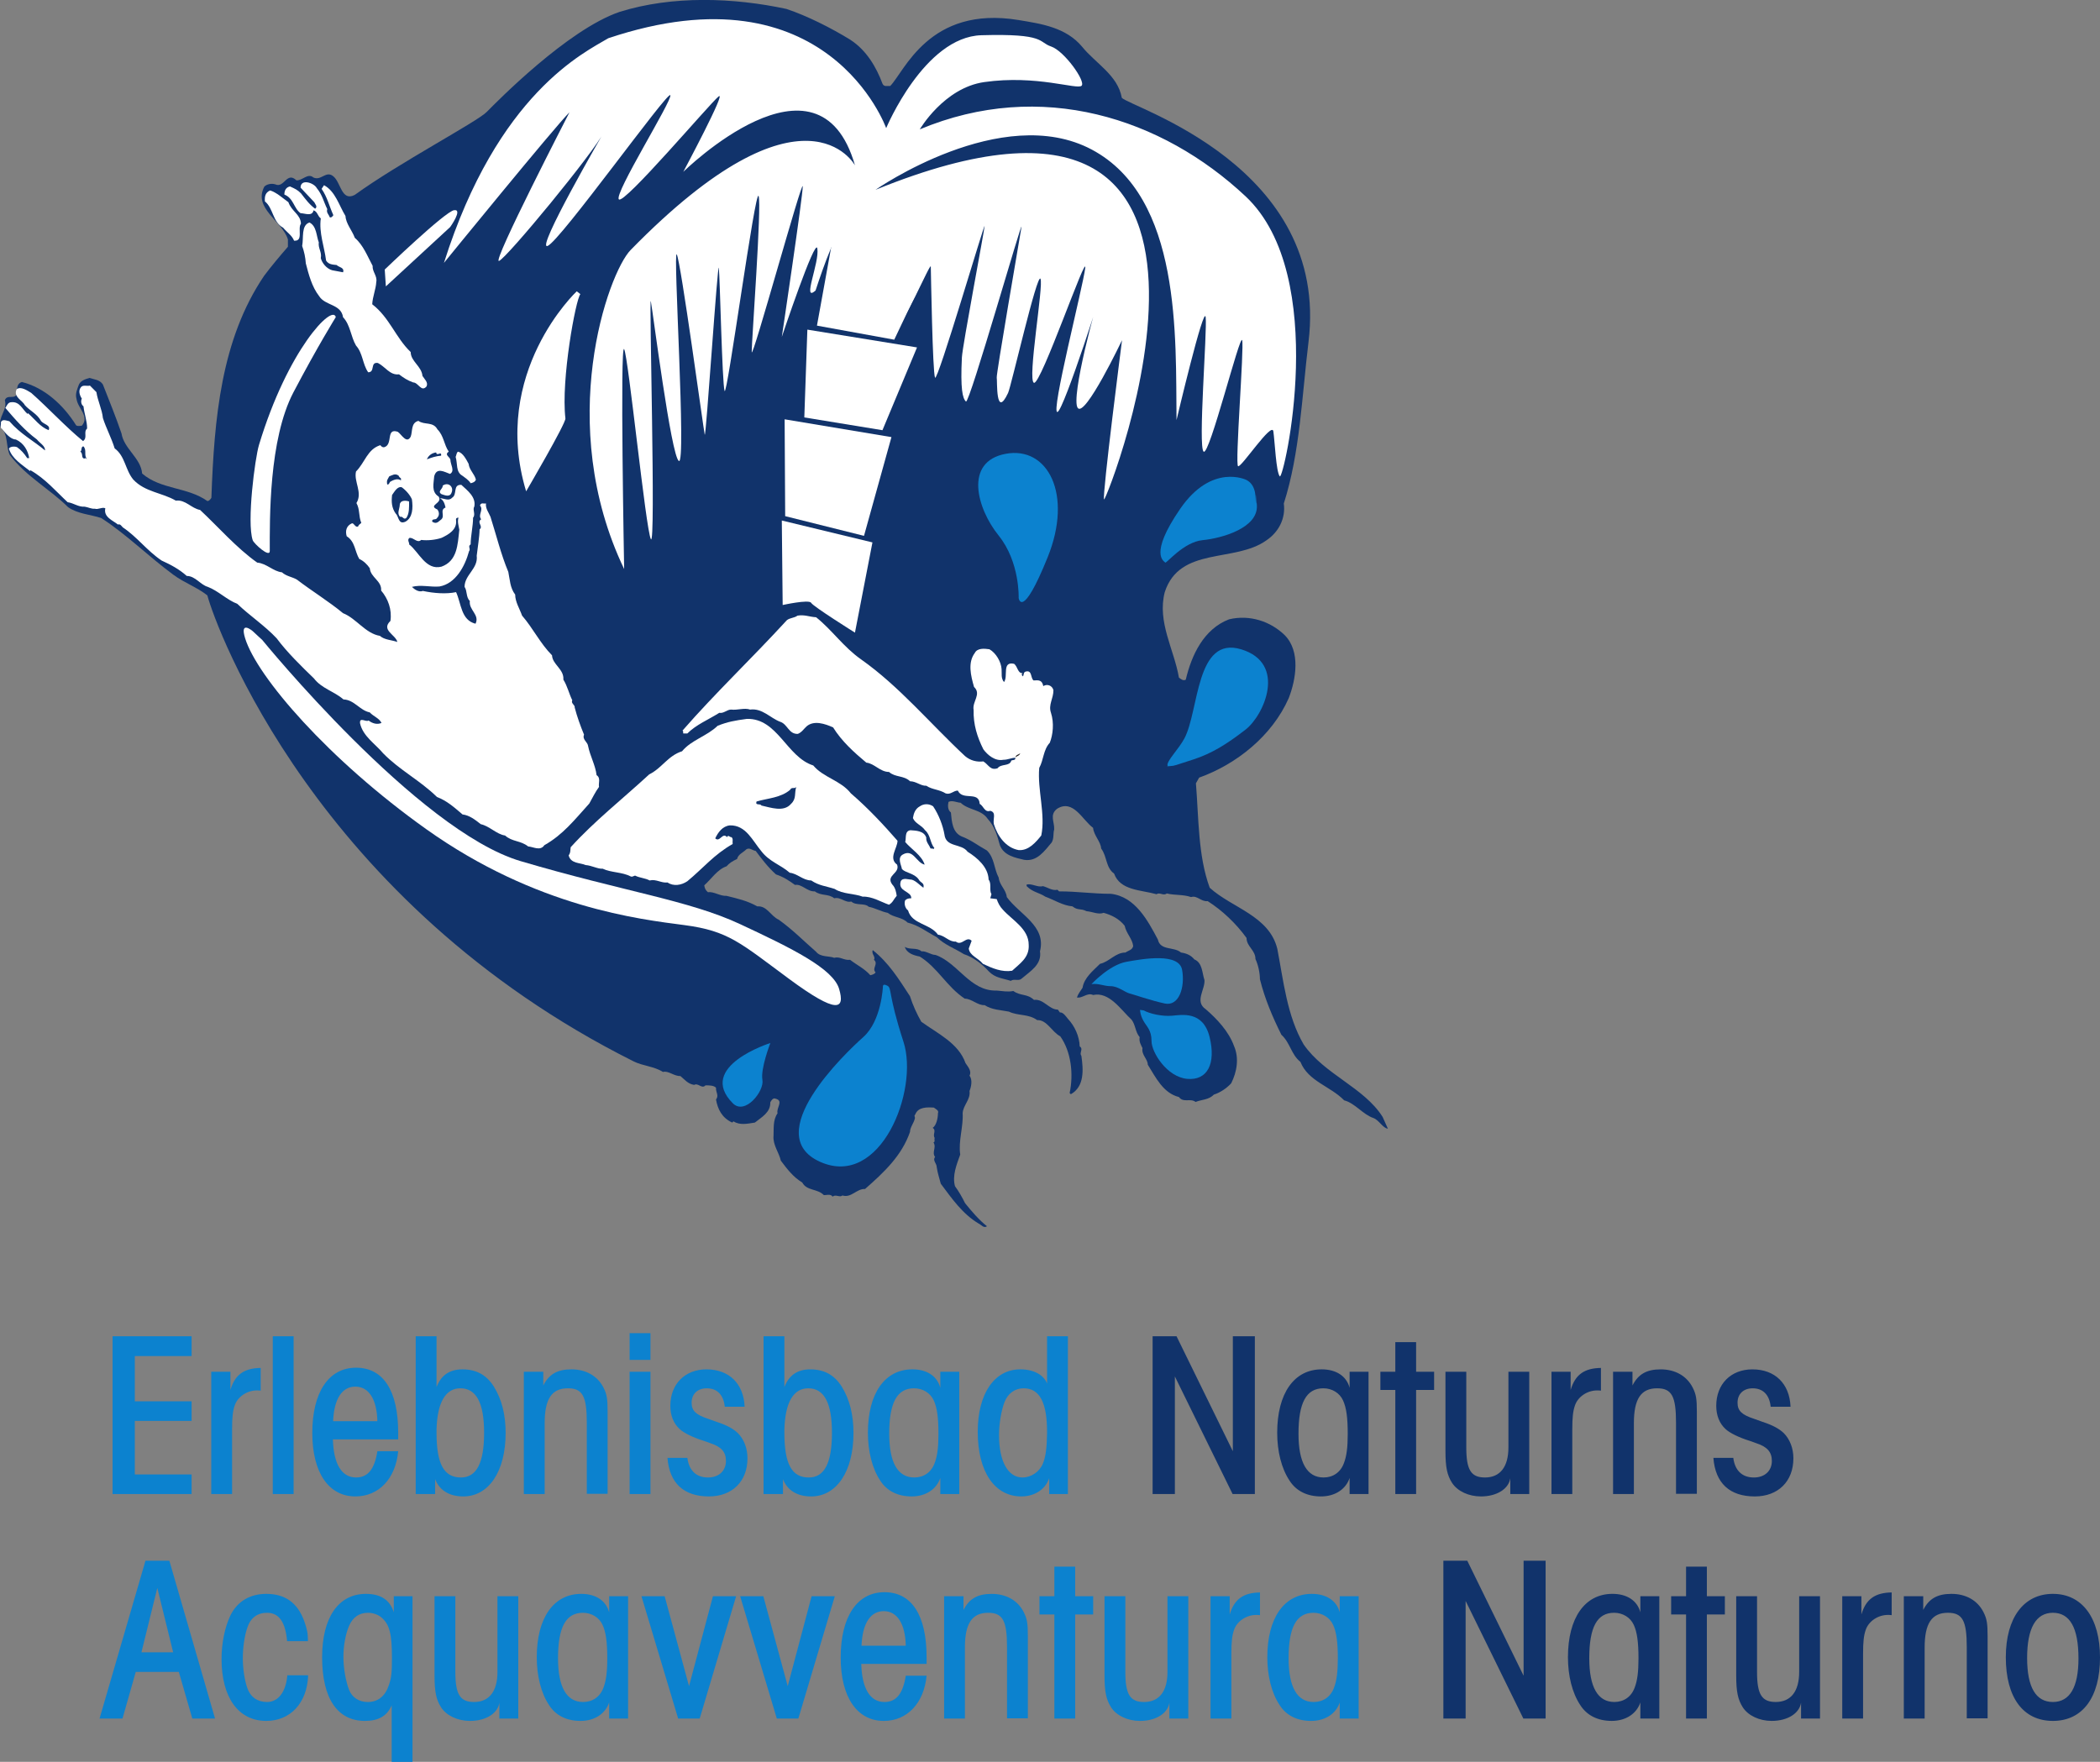 <?xml version="1.0" encoding="UTF-8" standalone="no"?>
<!-- Created with Inkscape (http://www.inkscape.org/) -->

<svg
   xmlns:dc="http://purl.org/dc/elements/1.1/"
   xmlns:cc="http://creativecommons.org/ns#"
   xmlns:rdf="http://www.w3.org/1999/02/22-rdf-syntax-ns#"
   xmlns:svg="http://www.w3.org/2000/svg"
   xmlns="http://www.w3.org/2000/svg"
   xmlns:sodipodi="http://sodipodi.sourceforge.net/DTD/sodipodi-0.dtd"
   xmlns:inkscape="http://www.inkscape.org/namespaces/inkscape"
   width="110.728mm"
   height="92.915mm"
   viewBox="0 0 392.344 329.228"
   id="svg2"
   version="1.1"
   inkscape:version="0.91 r13725"
   sodipodi:docname="Logo.svg">
  <rect x="0" y="0" width="392.344" height="329.228" fill="#808080" stroke="none"/>
  <defs
     id="defs4" />
  <sodipodi:namedview
     id="base"
     pagecolor="#ffffff"
     bordercolor="#666666"
     borderopacity="1.0"
     inkscape:pageopacity="0.0"
     inkscape:pageshadow="2"
     inkscape:zoom="1.6577519"
     inkscape:cx="154.04088"
     inkscape:cy="90.594873"
     inkscape:document-units="px"
     inkscape:current-layer="layer1"
     showgrid="false"
     fit-margin-top="0"
     fit-margin-left="0"
     fit-margin-right="0"
     fit-margin-bottom="0"
     inkscape:window-width="2560"
     inkscape:window-height="1377"
     inkscape:window-x="-8"
     inkscape:window-y="-8"
     inkscape:window-maximized="1" />
  <g
     inkscape:label="Ebene 1"
     inkscape:groupmode="layer"
     id="layer1"
     transform="translate(-89.154,-296.586)">
    <g
       id="surface1054"
       transform="matrix(1.25,0,0,1.25,-102.183,89.496)">
      <path
         id="path8071"
         d="m 372.129,422.582 0,-17.582 8.629,17.582 3.324,0 0,-23.594 -3.289,0 0,17.191 -8.418,-17.191 -3.574,0 0,23.594 z m 26.117,-18.289 0,2.406 c -0.457,-1.734 -1.98,-2.758 -4.172,-2.758 -4.141,0 -6.652,3.605 -6.652,9.477 0,2.762 0.637,5.344 1.84,7.148 0.992,1.555 2.617,2.367 4.707,2.367 2.086,0 3.711,-1.059 4.277,-2.758 l 0,2.406 2.832,0 0,-18.289 z m -0.848,13.652 c -0.496,1.383 -1.625,2.16 -3.043,2.16 -2.477,0 -3.746,-2.23 -3.746,-6.543 0,-4.637 1.164,-6.793 3.711,-6.793 1.309,0 2.441,0.707 2.938,1.805 0.492,1.059 0.707,2.547 0.707,5.023 0,2.051 -0.176,3.324 -0.566,4.348 m 10.785,4.637 0,-15.562 2.691,0 0,-2.727 -2.691,0 0,-4.422 -3.109,0 0,4.422 -2.23,0 0,2.727 2.23,0 0,15.562 z m 13.797,-18.289 0,11.32 c 0,2.898 -1.238,4.492 -3.504,4.492 -2.086,0 -2.793,-1.133 -2.793,-4.492 l 0,-11.32 -3.113,0 0,11.852 c 0,2.438 0.25,3.605 0.992,4.773 0.812,1.238 2.477,2.016 4.312,2.016 2.336,0 4.141,-1.098 4.387,-2.723 l 0,2.371 2.832,0 0,-18.289 z m 9.551,18.289 0,-9.691 c 0,-1.77 0.105,-2.727 0.387,-3.539 0.426,-1.309 1.84,-2.262 3.324,-2.262 0.18,0 0.285,0 0.566,0.035 l 0,-3.395 c -2.512,0.035 -3.855,1.023 -4.527,3.289 l 0,-2.727 -2.863,0 0,18.289 z m 9.203,0 0,-10.613 c 0,-3.605 1.062,-5.199 3.465,-5.199 2.195,0 2.832,1.168 2.832,5.164 l 0,10.613 3.113,0 0,-12.273 c 0,-1.91 -0.109,-2.582 -0.602,-3.574 -0.887,-1.77 -2.617,-2.758 -4.812,-2.758 -2.121,0 -3.359,0.742 -4.207,2.402 l 0,-2.051 -2.902,0 0,18.289 z m 19.172,-18.641 c -4.387,0 -7.039,3.605 -7.039,9.477 0,6.016 2.582,9.516 7.039,9.516 4.422,0 7.039,-3.5 7.039,-9.48 0,-5.906 -2.656,-9.512 -7.039,-9.512 m 0,16.164 c -2.547,0 -3.855,-2.195 -3.855,-6.578 0,-4.457 1.309,-6.758 3.855,-6.758 2.547,0 3.82,2.266 3.82,6.828 0,4.312 -1.309,6.508 -3.82,6.508"
         style="fill:#11336b;fill-opacity:1;fill-rule:nonzero;stroke:none"
         inkscape:connector-curvature="0" />
      <path
         id="path8073"
         d="m 174.812,398.988 -6.863,23.594 3.43,0 1.98,-6.969 6.438,0 2.016,6.969 3.398,0 -6.828,-23.594 z m -0.602,13.688 2.371,-9.621 2.367,9.621 z m 24.316,-4.703 c -0.992,-2.688 -2.832,-4.031 -5.66,-4.031 -2.441,0 -4.316,1.133 -5.34,3.184 -0.852,1.77 -1.344,4.172 -1.344,6.543 0,5.766 2.508,9.266 6.684,9.266 3.609,0 6.117,-2.688 6.262,-6.824 l -3.113,0 c -0.211,2.473 -1.344,3.996 -3.043,3.996 -1.414,0 -2.477,-0.742 -2.938,-2.086 -0.422,-1.203 -0.672,-2.938 -0.672,-4.457 0,-1.594 0.25,-3.363 0.672,-4.562 0.461,-1.453 1.488,-2.23 2.938,-2.23 1.805,0 2.758,1.379 3.008,4.246 l 3.113,0 c 0,-1.238 -0.109,-1.734 -0.566,-3.043 m 13.402,-3.68 0,2.406 c -0.566,-1.84 -1.945,-2.758 -4.172,-2.758 -4.105,0 -6.543,3.535 -6.543,9.477 0,6.121 2.262,9.516 6.402,9.516 2.016,0 3.324,-0.742 3.996,-2.336 l 0,8.457 3.113,0 0,-24.762 z m -0.742,13.301 c -0.531,1.625 -1.625,2.512 -3.148,2.512 -1.309,0 -2.332,-0.672 -2.793,-1.805 -0.496,-1.309 -0.848,-3.219 -0.848,-4.953 0,-1.66 0.316,-3.395 0.848,-4.633 0.566,-1.273 1.484,-1.945 2.828,-1.945 0.742,0 1.559,0.281 2.055,0.742 1.164,1.027 1.52,2.406 1.52,5.98 0,2.227 -0.07,2.969 -0.461,4.102 m 16.234,-13.301 0,11.32 c 0,2.898 -1.238,4.492 -3.5,4.492 -2.086,0 -2.793,-1.133 -2.793,-4.492 l 0,-11.32 -3.113,0 0,11.852 c 0,2.438 0.246,3.605 0.988,4.773 0.816,1.238 2.477,2.016 4.316,2.016 2.336,0 4.141,-1.098 4.387,-2.723 l 0,2.371 2.828,0 0,-18.289 z m 16.695,0 0,2.406 c -0.461,-1.734 -1.98,-2.758 -4.172,-2.758 -4.141,0 -6.648,3.605 -6.648,9.477 0,2.762 0.633,5.344 1.836,7.148 0.992,1.555 2.617,2.367 4.707,2.367 2.086,0 3.711,-1.059 4.277,-2.758 l 0,2.406 2.832,0 0,-18.289 z m -0.848,13.656 c -0.496,1.379 -1.629,2.156 -3.043,2.156 -2.477,0 -3.75,-2.23 -3.75,-6.543 0,-4.637 1.168,-6.793 3.715,-6.793 1.309,0 2.441,0.707 2.938,1.805 0.496,1.062 0.707,2.547 0.707,5.023 0,2.051 -0.18,3.324 -0.566,4.352 m 14.379,4.633 5.445,-18.289 -3.465,0 -3.574,13.441 -3.645,-13.441 -3.465,0 5.484,18.289 z m 14.746,0 5.449,-18.289 -3.469,0 -3.57,13.441 -3.645,-13.441 -3.465,0 5.48,18.289 z m 19.168,-9.164 c 0,-6.293 -2.23,-9.727 -6.297,-9.727 -4.105,0 -6.543,3.68 -6.543,9.766 0,5.906 2.438,9.477 6.438,9.477 3.5,0 6.012,-2.652 6.402,-6.754 l -3.113,0 c -0.426,2.688 -1.418,3.926 -3.184,3.926 -2.16,0 -3.363,-2.016 -3.469,-5.695 l 9.766,0 z m -9.727,-1.73 c 0.141,-3.359 1.344,-5.164 3.324,-5.164 2.016,0 3.219,1.91 3.289,5.164 z m 15.453,10.895 0,-10.613 c 0,-3.605 1.062,-5.199 3.469,-5.199 2.191,0 2.828,1.168 2.828,5.164 l 0,10.613 3.113,0 0,-12.273 c 0,-1.91 -0.105,-2.582 -0.602,-3.574 -0.883,-1.77 -2.617,-2.758 -4.812,-2.758 -2.121,0 -3.359,0.742 -4.207,2.402 l 0,-2.051 -2.898,0 0,18.289 z m 16.484,0 0,-15.562 2.688,0 0,-2.727 -2.688,0 0,-4.422 -3.113,0 0,4.422 -2.227,0 0,2.727 2.227,0 0,15.562 z m 13.793,-18.289 0,11.32 c 0,2.898 -1.238,4.492 -3.5,4.492 -2.09,0 -2.797,-1.133 -2.797,-4.492 l 0,-11.32 -3.113,0 0,11.852 c 0,2.438 0.25,3.605 0.992,4.773 0.812,1.238 2.477,2.016 4.316,2.016 2.332,0 4.137,-1.098 4.387,-2.723 l 0,2.371 2.828,0 0,-18.289 z m 9.551,18.289 0,-9.691 c 0,-1.77 0.105,-2.727 0.391,-3.539 0.422,-1.309 1.836,-2.262 3.324,-2.262 0.176,0 0.281,0 0.562,0.035 l 0,-3.395 c -2.508,0.031 -3.852,1.023 -4.527,3.289 l 0,-2.727 -2.863,0 0,18.289 z m 16.195,-18.289 0,2.406 c -0.461,-1.734 -1.98,-2.758 -4.176,-2.758 -4.137,0 -6.648,3.605 -6.648,9.477 0,2.762 0.637,5.344 1.84,7.148 0.988,1.555 2.617,2.367 4.703,2.367 2.086,0 3.715,-1.059 4.281,-2.758 l 0,2.406 2.828,0 0,-18.289 z m -0.852,13.656 c -0.492,1.379 -1.625,2.156 -3.039,2.156 -2.477,0 -3.75,-2.23 -3.75,-6.543 0,-4.637 1.168,-6.793 3.715,-6.793 1.305,0 2.438,0.707 2.934,1.805 0.496,1.062 0.707,2.547 0.707,5.023 0,2.051 -0.176,3.324 -0.566,4.352"
         style="fill:#0c82cf;fill-opacity:1;fill-rule:nonzero;stroke:none"
         inkscape:connector-curvature="0" />
      <path
         id="path8075"
         d="m 328.672,389.02 0,-17.578 8.629,17.578 3.324,0 0,-23.59 -3.289,0 0,17.188 -8.418,-17.188 -3.574,0 0,23.59 z m 26.117,-18.285 0,2.406 c -0.457,-1.734 -1.98,-2.762 -4.172,-2.762 -4.141,0 -6.652,3.609 -6.652,9.48 0,2.758 0.637,5.34 1.84,7.145 0.992,1.555 2.617,2.371 4.707,2.371 2.086,0 3.711,-1.062 4.277,-2.758 l 0,2.402 2.828,0 0,-18.285 z m -0.848,13.652 c -0.496,1.379 -1.629,2.156 -3.043,2.156 -2.477,0 -3.75,-2.227 -3.75,-6.543 0,-4.633 1.168,-6.789 3.715,-6.789 1.309,0 2.441,0.707 2.938,1.801 0.492,1.062 0.707,2.547 0.707,5.023 0,2.051 -0.176,3.324 -0.566,4.352 m 10.785,4.633 0,-15.562 2.691,0 0,-2.723 -2.691,0 0,-4.422 -3.109,0 0,4.422 -2.23,0 0,2.723 2.23,0 0,15.562 z m 13.797,-18.285 0,11.316 c 0,2.902 -1.238,4.492 -3.504,4.492 -2.086,0 -2.793,-1.129 -2.793,-4.492 l 0,-11.316 -3.113,0 0,11.848 c 0,2.441 0.246,3.609 0.992,4.777 0.812,1.238 2.477,2.016 4.312,2.016 2.336,0 4.141,-1.098 4.387,-2.727 l 0,2.371 2.832,0 0,-18.285 z m 9.547,18.285 0,-9.691 c 0,-1.77 0.109,-2.723 0.391,-3.535 0.426,-1.309 1.84,-2.266 3.324,-2.266 0.18,0 0.285,0 0.566,0.035 l 0,-3.395 c -2.512,0.035 -3.855,1.023 -4.527,3.289 l 0,-2.723 -2.863,0 0,18.285 z m 9.207,0 0,-10.609 c 0,-3.609 1.062,-5.199 3.465,-5.199 2.195,0 2.832,1.168 2.832,5.164 l 0,10.609 3.113,0 0,-12.273 c 0,-1.91 -0.109,-2.582 -0.602,-3.57 -0.887,-1.77 -2.617,-2.762 -4.812,-2.762 -2.121,0 -3.359,0.746 -4.207,2.406 l 0,-2.051 -2.902,0 0,18.285 z m 17.719,-18.641 c -3.219,0 -5.41,2.195 -5.41,5.449 0,1.414 0.461,2.617 1.379,3.465 0.637,0.602 2.016,1.273 3.609,1.77 l 0.988,0.352 c 1.629,0.531 2.336,1.309 2.336,2.652 0,1.488 -1.062,2.477 -2.688,2.477 -1.734,0 -2.832,-1.023 -3.078,-2.934 l -2.973,0 c 0.285,3.785 2.441,5.766 6.191,5.766 3.5,0 5.766,-2.266 5.766,-5.695 0,-1.52 -0.531,-2.867 -1.449,-3.785 -0.676,-0.637 -1.629,-1.168 -3.148,-1.664 l -1.273,-0.457 c -1.84,-0.602 -2.477,-1.203 -2.477,-2.406 0,-1.309 0.883,-2.156 2.262,-2.156 1.559,0 2.512,0.988 2.691,2.758 l 2.969,0 c -0.141,-3.465 -2.332,-5.59 -5.695,-5.59"
         style="fill:#11336b;fill-opacity:1;fill-rule:nonzero;stroke:none"
         inkscape:connector-curvature="0" />
      <path
         id="path8077"
         d="m 169.895,365.43 0,23.59 11.812,0 0,-2.934 -8.488,0 0,-7.996 8.488,0 0,-2.934 -8.488,0 0,-6.758 8.488,0 0,-2.969 z m 17.863,23.59 0,-9.691 c 0,-1.77 0.105,-2.723 0.387,-3.535 0.426,-1.309 1.84,-2.266 3.324,-2.266 0.18,0 0.285,0 0.566,0.035 l 0,-3.395 c -2.508,0.035 -3.855,1.023 -4.527,3.289 l 0,-2.723 -2.863,0 0,18.285 z m 9.195,-23.59 -3.113,0 0,23.59 3.113,0 z m 15.633,14.43 c 0,-6.297 -2.227,-9.727 -6.297,-9.727 -4.102,0 -6.543,3.68 -6.543,9.762 0,5.906 2.441,9.48 6.438,9.48 3.504,0 6.016,-2.652 6.402,-6.758 l -3.113,0 c -0.422,2.688 -1.414,3.926 -3.184,3.926 -2.156,0 -3.359,-2.016 -3.465,-5.691 l 9.762,0 z m -9.727,-1.734 c 0.141,-3.359 1.344,-5.164 3.324,-5.164 2.016,0 3.219,1.91 3.289,5.164 z m 15.246,10.895 0,-2.227 c 0.637,1.66 2.121,2.582 4.207,2.582 3.82,0 6.332,-3.75 6.332,-9.48 0,-2.723 -0.566,-4.988 -1.734,-6.898 -1.094,-1.766 -2.617,-2.617 -4.738,-2.617 -1.91,0 -3.184,0.887 -3.855,2.652 l 0,-7.602 -3.113,0 0,23.59 z m 3.781,-15.809 c 2.371,0 3.539,2.191 3.539,6.648 0,4.527 -1.133,6.684 -3.465,6.684 -2.547,0 -3.645,-2.016 -3.645,-6.719 l 0,-0.426 c 0.105,-4.066 1.344,-6.188 3.57,-6.188 m 12.594,15.809 0,-10.609 c 0,-3.609 1.059,-5.199 3.465,-5.199 2.195,0 2.832,1.168 2.832,5.164 l 0,10.609 3.109,0 0,-12.273 c 0,-1.91 -0.105,-2.582 -0.598,-3.57 -0.887,-1.77 -2.621,-2.762 -4.812,-2.762 -2.121,0 -3.359,0.746 -4.207,2.406 l 0,-2.051 -2.902,0 0,18.285 z m 15.809,-18.285 -3.113,0 0,18.285 3.113,0 z m 0,-5.766 -3.113,0 0,3.996 3.113,0 z m 8.383,5.41 c -3.219,0 -5.41,2.195 -5.41,5.449 0,1.414 0.457,2.617 1.379,3.465 0.637,0.602 2.016,1.273 3.609,1.77 l 0.988,0.352 c 1.629,0.531 2.336,1.309 2.336,2.652 0,1.488 -1.062,2.477 -2.688,2.477 -1.734,0 -2.832,-1.023 -3.078,-2.934 l -2.973,0 c 0.285,3.785 2.441,5.766 6.191,5.766 3.5,0 5.766,-2.266 5.766,-5.695 0,-1.523 -0.531,-2.867 -1.453,-3.785 -0.672,-0.637 -1.625,-1.168 -3.145,-1.664 l -1.273,-0.457 c -1.84,-0.602 -2.477,-1.203 -2.477,-2.406 0,-1.309 0.883,-2.156 2.262,-2.156 1.559,0 2.512,0.988 2.691,2.758 l 2.969,0 c -0.141,-3.465 -2.332,-5.59 -5.695,-5.59 m 11.426,18.641 0,-2.227 c 0.637,1.66 2.121,2.582 4.207,2.582 3.82,0 6.332,-3.75 6.332,-9.48 0,-2.723 -0.566,-4.988 -1.73,-6.898 -1.098,-1.766 -2.617,-2.617 -4.742,-2.617 -1.91,0 -3.184,0.887 -3.855,2.652 l 0,-7.602 -3.113,0 0,23.59 z m 3.785,-15.809 c 2.367,0 3.535,2.191 3.535,6.648 0,4.527 -1.129,6.684 -3.465,6.684 -2.547,0 -3.645,-2.016 -3.645,-6.719 l 0,-0.426 c 0.105,-4.066 1.344,-6.188 3.574,-6.188 m 19.734,-2.477 0,2.406 c -0.457,-1.734 -1.98,-2.762 -4.172,-2.762 -4.141,0 -6.652,3.609 -6.652,9.48 0,2.758 0.637,5.34 1.84,7.145 0.992,1.555 2.617,2.371 4.707,2.371 2.086,0 3.711,-1.062 4.277,-2.762 l 0,2.406 2.832,0 0,-18.285 z m -0.848,13.652 c -0.496,1.379 -1.625,2.156 -3.043,2.156 -2.477,0 -3.746,-2.227 -3.746,-6.543 0,-4.633 1.164,-6.789 3.711,-6.789 1.309,0 2.441,0.707 2.938,1.801 0.496,1.062 0.707,2.547 0.707,5.023 0,2.055 -0.176,3.324 -0.566,4.352 m 16.801,-18.957 0,7.074 c -0.496,-1.312 -2.016,-2.125 -3.996,-2.125 -3.891,0 -6.367,3.645 -6.367,9.34 0,5.941 2.512,9.656 6.508,9.656 2.016,0 3.609,-1.062 4.172,-2.727 l 0,2.371 2.797,0 0,-23.59 z m -0.637,19.062 c -0.496,1.203 -1.734,2.051 -3.043,2.051 -2.156,0 -3.5,-2.402 -3.5,-6.328 0,-1.664 0.316,-3.609 0.812,-4.918 0.496,-1.309 1.555,-2.086 2.867,-2.086 2.367,0 3.5,2.086 3.5,6.508 l 0,0.281 c -0.035,2.125 -0.211,3.504 -0.637,4.492"
         style="fill:#0c82cf;fill-opacity:1;fill-rule:nonzero;stroke:none"
         inkscape:connector-curvature="0" />
      <path
         id="path8079"
         d="m 280.184,171.633 c 2.422,1.574 3.879,4.117 4.781,6.539 0.242,0.543 0.727,0.301 1.152,0.363 2.121,-2.117 5.793,-12.078 19.188,-9.867 3.406,0.562 7.082,1.09 9.504,3.992 2,2.484 5.328,4.238 5.93,7.633 1.332,1.449 31.109,10.254 27.906,36.5 -0.988,8.086 -1.27,16.582 -3.691,24.148 0.301,2.242 -0.789,4.297 -2.602,5.508 -4.723,3.391 -12.953,0.848 -15.195,7.75 -1.148,4.48 1.395,8.535 2.121,12.773 0.238,0.18 0.664,0.543 1.023,0.301 0.852,-3.633 2.668,-7.566 6.477,-9.02 3.09,-0.727 6.18,0.305 8.297,2.359 2.422,2.422 1.695,6.66 0.605,9.445 -2.484,5.629 -7.809,9.867 -13.379,11.863 l -0.484,0.848 c 0.426,5.207 0.305,10.836 2.062,15.617 3.324,3.027 8.895,4.176 10.105,9.137 0.91,4.723 1.453,10.051 3.938,14.289 3.086,4.48 9.016,6.414 11.801,10.832 l 0.785,1.758 c -0.723,-0.062 -1.328,-1.27 -2.117,-1.574 -1.633,-0.547 -2.781,-2.238 -4.418,-2.664 -2.059,-2.117 -5.387,-2.844 -6.535,-5.75 -1.391,-1.09 -1.516,-2.844 -2.848,-4.055 -1.328,-2.664 -2.48,-5.387 -3.207,-8.297 0,-0.902 -0.242,-2.117 -0.668,-3.023 0,-1.332 -1.332,-1.875 -1.332,-3.148 -1.574,-2.18 -3.629,-4.117 -5.809,-5.508 -0.973,0.125 -1.578,-0.906 -2.48,-0.605 -1.211,-0.422 -2.484,-0.242 -3.633,-0.543 -0.484,0.422 -1.09,-0.242 -1.516,0.121 -2.359,-0.664 -5.445,-0.547 -6.355,-3.086 -1.27,-0.91 -1.031,-2.543 -1.938,-3.754 -0.059,-1.031 -1.09,-1.938 -1.207,-3.09 -1.578,-1.148 -2.969,-4.355 -5.387,-2.844 -1.152,0.91 -0.367,1.938 -0.426,3.09 -0.184,0.602 0,1.27 -0.363,1.934 -1.09,1.273 -2.18,2.906 -4.117,2.605 -1.27,-0.305 -3.027,-0.605 -3.633,-2.18 -0.363,-1.332 -0.785,-2.844 -1.816,-3.934 -0.969,-1.453 -2.844,-1.273 -4.055,-2.422 -0.484,0 -1.27,-0.426 -1.816,-0.121 -0.117,0.543 -0.117,1.211 0.363,1.574 0.125,1.391 0.242,2.965 1.574,3.57 1.453,0.543 2.484,1.391 3.816,2.117 1.148,1.152 1.023,2.664 1.754,4.059 0.121,1.148 1.086,1.754 1.211,2.902 1.875,2.605 5.93,4.297 4.961,8.109 0.305,2 -1.449,2.969 -2.785,4.117 -0.422,0.363 -1.145,-0.059 -1.57,0.305 -1.336,-0.426 -2.301,-0.426 -3.27,-1.395 -1.027,-1.148 -2.422,-2.18 -3.754,-2.602 -1.328,-0.848 -2.902,-1.395 -4.055,-2.543 -1.516,-0.785 -2.664,-1.754 -4.359,-2.176 -0.848,-0.848 -2.059,-0.73 -2.961,-1.453 -0.973,-0.184 -1.883,-0.727 -2.848,-0.91 -0.605,-0.605 -1.879,-0.121 -2.605,-0.785 -0.906,0.242 -1.574,-0.727 -2.543,-0.484 -0.906,-0.727 -1.934,-0.305 -2.902,-1.031 -1.152,0.062 -1.938,-1.148 -2.969,-0.965 -0.906,-0.668 -1.754,-1.211 -2.844,-1.574 -1.211,-1.094 -2.117,-2.301 -3.027,-3.512 -0.484,-0.062 -0.906,-0.547 -1.391,-0.242 -0.547,0.543 -1.211,0.727 -1.395,1.453 -0.664,0.301 -1.148,0.605 -1.574,1.09 -1.391,0.48 -2.297,1.934 -3.328,2.844 0.062,0.422 0.184,0.727 0.547,1.027 0.906,-0.121 1.816,0.605 2.781,0.547 1.695,0.422 3.09,0.727 4.602,1.574 1.453,-0.121 1.996,1.453 3.211,1.996 2.176,1.57 3.75,3.207 5.566,4.781 0.668,0.848 1.938,0.605 2.723,0.91 0.848,-0.246 1.453,0.422 2.363,0.301 1.027,0.785 2.18,1.332 3.027,2.301 0.305,-0.062 0.664,-0.184 0.785,-0.426 -0.605,-0.605 0.484,-1.27 -0.242,-1.875 0.301,-0.484 -0.426,-0.848 -0.18,-1.453 2.422,1.938 3.871,4.297 5.566,6.898 0.426,1.336 1.031,2.664 1.695,3.816 2.422,1.754 5.57,3.207 6.602,6.176 0.359,0.543 0.965,1.207 0.602,1.875 0.484,0.664 0.242,1.695 0,2.301 0.184,1.27 -0.965,2.117 -1.027,3.328 0.121,1.996 -0.668,4.176 -0.363,6.172 -0.547,1.516 -1.211,3.148 -0.785,4.727 0.543,0.723 1.09,1.691 1.508,2.539 0.973,1.211 2.121,2.543 3.273,3.449 -0.484,0.363 -0.852,-0.242 -1.277,-0.422 -2.414,-1.453 -3.988,-3.754 -5.625,-5.934 -0.242,-0.906 -0.484,-1.633 -0.605,-2.48 0,-0.547 -0.668,-1.031 -0.242,-1.512 -0.543,-0.727 0.242,-1.395 -0.242,-2.18 0.305,-0.121 0.059,-0.426 0.18,-0.668 -0.363,-0.543 0.305,-1.09 -0.301,-1.512 0.547,-0.363 0.785,-1.453 0.785,-2.18 0.184,-0.422 -0.301,-0.605 -0.605,-0.848 -0.969,-0.062 -2.359,-0.121 -2.785,1.027 -0.238,0.242 0,0.305 -0.059,0.605 -0.18,0.727 -0.727,1.332 -0.727,2 -1.211,3.508 -3.816,5.992 -6.719,8.535 -1.27,-0.062 -2.059,1.391 -3.391,0.965 -0.363,0.367 -1.027,-0.238 -1.449,0.184 -0.305,-0.484 -1.031,-0.184 -1.332,-0.242 -0.91,-0.969 -2.543,-0.605 -3.211,-1.875 -1.332,-0.789 -2.301,-2.059 -3.207,-3.27 -0.242,-1.152 -1.211,-2.363 -1.09,-3.691 0.059,-1.09 -0.121,-2.359 0.605,-3.391 -0.242,-0.789 0.969,-1.875 -0.305,-2.18 -0.359,-0.184 -0.664,0.305 -0.785,0.547 0.059,1.512 -1.332,2.238 -2.301,3.023 -1.148,0.184 -2.238,0.426 -3.207,-0.18 l -0.18,0.18 c -1.578,-0.727 -2.18,-2.055 -2.422,-3.449 0.484,-0.605 -0.062,-1.09 0,-1.754 -0.305,-0.363 -1.09,-0.363 -1.574,-0.363 -0.547,0.605 -1.09,-0.426 -1.695,-0.062 -0.969,-0.18 -1.332,-0.727 -2.059,-1.332 -0.91,0.062 -1.816,-0.848 -2.602,-0.605 -1.332,-0.848 -3.008,-0.895 -4.359,-1.57 -47.477,-23.742 -62.469,-64.891 -63.738,-69.672 -1.516,-1.211 -3.453,-1.879 -5.086,-3.09 -3.691,-2.723 -7.023,-6.051 -10.773,-8.473 -1.637,-0.547 -3.512,-0.605 -4.965,-1.633 -2.664,-2.664 -6.234,-4.543 -8.715,-7.812 -0.605,-1.328 -0.184,-3.086 -1.395,-4.176 -0.363,-1.57 1.09,-2.48 0.668,-3.992 0.363,-1.031 1.633,0.121 1.875,-1.211 -0.121,-0.605 0,-1.332 0.668,-1.516 3.387,0.848 6.23,3.453 8.109,6.48 0.242,0.18 0.605,0.059 0.848,0.059 1.211,-1.391 -0.605,-2.602 -0.785,-3.996 -0.242,-0.785 0.121,-1.512 0.363,-2.18 0.301,-0.605 0.965,-0.785 1.57,-0.969 0.727,0.246 1.516,0.246 2,0.969 0.969,2.484 1.938,4.844 2.785,7.328 0.363,2.297 2.902,3.688 3.086,5.992 2.785,2.418 6.781,1.996 9.746,4.113 0.301,0 0.484,-0.301 0.605,-0.484 0.422,-11.863 1.449,-23.668 7.867,-33.168 1.09,-1.457 2.363,-2.969 3.57,-4.359 l 0,-1.09 c -0.848,-2.785 -5.266,-4.66 -3.508,-7.93 0.422,-0.363 1.09,-0.484 1.633,-0.305 1.332,0.605 1.695,-1.996 3.148,-0.602 0.906,0.059 1.695,-1.152 2.543,-0.426 1.148,0.543 1.875,-1.09 2.965,-0.184 1.148,0.91 1.211,3.816 3.207,2.785 6.598,-4.781 18.227,-10.895 19.719,-12.395 1.488,-1.5 12.062,-12.301 19.867,-14.965 7.93,-2.48 17.074,-2.133 24.945,-0.438 3.086,1.027 6.715,2.859 9.559,4.613"
         style="fill:#11336b;fill-opacity:1;fill-rule:nonzero;stroke:none"
         inkscape:connector-curvature="0" />
      <path
         id="path8081"
         d="m 203.258,213.082 c 0,0 -2.633,4.211 -6.324,11.227 -3.711,7.059 -3.543,19.062 -3.543,23.734 0,1.07 -2.383,-1.109 -2.551,-1.617 -0.906,-2.711 0.34,-12.25 0.934,-14.223 4.305,-14.27 11.008,-21.148 11.484,-19.121"
         style="fill:#ffffff;fill-opacity:1;fill-rule:nonzero;stroke:none"
         inkscape:connector-curvature="0" />
      <path
         id="path8083"
         d="m 285.758,184.887 0,0.301 -0.238,0 0,-0.363 c 0.059,0 0.18,0 0.238,0.062"
         style="fill:#211e1e;fill-opacity:1;fill-rule:nonzero;stroke:none"
         inkscape:connector-curvature="0" />
      <path
         id="path8085"
         d="m 200.41,193.785 c 0.848,1.027 1.031,2.055 1.574,3.145 -0.18,0.547 0.242,0.789 0.363,1.215 0.242,0.117 0.426,-0.125 0.547,-0.305 -0.605,-1.332 -0.91,-2.723 -1.758,-3.934 L 201.5,193.359 c 1.695,0.91 2.242,3.027 3.207,4.602 0.062,1.148 0.969,2.117 1.395,3.266 1.27,1.094 1.875,2.727 2.66,4.18 -0.059,0.906 0.73,1.512 0.547,2.422 -0.059,1.09 -0.547,2.18 -0.605,3.328 2.602,2 3.512,5.023 5.75,7.141 0,1.395 1.637,2.121 1.758,3.574 0.301,0.484 0.906,0.969 0.605,1.574 -0.789,0.906 -1.211,-0.605 -2,-0.605 -0.848,-0.305 -1.391,-0.668 -2.117,-1.211 -1.332,0.18 -2.059,-1.152 -3.148,-1.695 -1.211,-0.18 -0.363,1.391 -1.453,1.391 -0.848,-1.211 -0.785,-2.844 -1.816,-3.992 -0.785,-1.332 -0.844,-3.09 -1.938,-4.238 -0.301,-2 -2.66,-1.695 -3.57,-3.148 -1.09,-1.391 -1.574,-3.27 -1.996,-4.902 -0.062,-0.906 -0.242,-1.754 -0.547,-2.605 0.242,-1.211 -0.18,-3.086 1.09,-3.508 1.09,0.543 1.031,2.059 1.395,2.965 -0.121,0.906 0.484,1.453 0.301,2.363 0.184,0.723 0.848,1.57 1.695,1.812 l 1.633,0.305 c 0.242,-0.727 -0.602,-0.727 -0.969,-1.09 -0.543,-0.062 -1.207,-0.062 -1.57,-0.668 -0.242,-1.996 -1.09,-4.176 -0.789,-6.293 -0.484,-0.363 -0.484,-1.031 -1.09,-1.211 -0.18,0.969 -1.332,0.426 -1.934,0.426 -1.031,-0.73 -1.031,-2.242 -2.422,-2.785 0,-0.609 0.242,-1.09 0.844,-1.211 0.789,0.363 1.09,0.484 1.637,1.027 0.664,0.848 1.211,1.633 2.117,2.301 0.426,-0.305 0,-0.668 -0.121,-0.969 l -2.055,-2.18 c 0,-1.391 1.996,-0.727 2.418,0.062"
         style="fill:#ffffff;fill-opacity:1;fill-rule:nonzero;stroke:none"
         inkscape:connector-curvature="0" />
      <path
         id="path8087"
         d="m 196.176,195.902 c 0.484,1.391 1.816,1.816 1.875,3.207 -0.547,0.727 0.422,2.664 -1.031,2.543 -0.301,-0.785 -1.027,-1.211 -1.633,-1.938 -1.574,-0.848 -1.453,-2.906 -2.723,-3.934 -0.062,-0.727 0.059,-1.332 0.785,-1.637 0.969,0.305 1.879,1.152 2.727,1.758"
         style="fill:#ffffff;fill-opacity:1;fill-rule:nonzero;stroke:none"
         inkscape:connector-curvature="0" />
      <path
         id="path8089"
         d="m 317.84,207.949 c 0.062,0.301 -0.301,0.422 -0.543,0.605 0.059,0.059 0.121,0.059 0.121,0.18 -0.184,0 -0.184,-0.121 -0.301,-0.18 0.48,-0.062 0.238,-1.09 0.723,-0.605"
         style="fill:#211e1e;fill-opacity:1;fill-rule:nonzero;stroke:none"
         inkscape:connector-curvature="0" />
      <path
         id="path8091"
         d="m 317.66,209.039 c -0.184,0.363 -0.426,0.785 -0.426,1.207 -0.242,0.125 -0.301,-0.121 -0.301,-0.301 -0.121,-0.664 0.789,-0.301 0.727,-0.906"
         style="fill:#211e1e;fill-opacity:1;fill-rule:nonzero;stroke:none"
         inkscape:connector-curvature="0" />
      <path
         id="path8093"
         d="m 316.691,210.551 0.121,0 0,-0.305 -0.121,0 z"
         style="fill:#211e1e;fill-opacity:1;fill-rule:nonzero;stroke:none"
         inkscape:connector-curvature="0" />
      <path
         id="path8095"
         d="m 333.52,212.973 c -0.059,0.121 -0.184,0.121 -0.246,0.121 0.125,-0.305 -0.359,-0.484 0.062,-0.668 0.184,0.121 0.184,0.363 0.184,0.547"
         style="fill:#211e1e;fill-opacity:1;fill-rule:nonzero;stroke:none"
         inkscape:connector-curvature="0" />
      <path
         id="path8097"
         d="m 338.66,214.605 0.188,-0.121 -0.188,-0.18 z"
         style="fill:#211e1e;fill-opacity:1;fill-rule:nonzero;stroke:none"
         inkscape:connector-curvature="0" />
      <path
         id="path8099"
         d="m 338.422,215.152 -0.18,0 0.059,-0.426 c 0.18,0.062 0.059,0.305 0.121,0.426"
         style="fill:#211e1e;fill-opacity:1;fill-rule:nonzero;stroke:none"
         inkscape:connector-curvature="0" />
      <path
         id="path8101"
         d="m 246.355,217.875 -0.184,0 0,-0.363 c 0.121,0 0.121,0.242 0.184,0.363"
         style="fill:#211e1e;fill-opacity:1;fill-rule:nonzero;stroke:none"
         inkscape:connector-curvature="0" />
      <path
         id="path8103"
         d="m 209.129,222.719 c 0.605,0.301 1.328,0.605 1.816,0.906 0.723,-0.605 0,-1.816 1.328,-1.332 1.574,1.031 2.727,2.242 4.48,2.727 0.363,0.301 1.031,0.723 0.848,1.391 0.305,0.301 0.184,0.906 0.062,1.27 -1.211,1.031 -4.059,-1.148 -3.816,1.695 -0.18,0.305 -0.543,0.363 -0.785,0.363 -0.543,-0.242 -0.664,-1.148 -1.395,-1.27 -0.422,1.09 -0.906,2.117 -1.574,3.086 -0.664,0.305 -0.906,-0.664 -1.449,0 -0.789,1.031 -2.059,1.695 -2.121,3.207 -0.363,0.547 -1.027,0.363 -1.328,0.973 0,1.328 1.27,2.48 0.301,3.75 -0.484,-0.184 -0.301,0.363 -0.547,0.547 0.426,0.785 1.273,1.512 0.969,2.48 -0.422,0.664 -1.332,0 -1.633,0.906 -1.27,2.605 2.238,3.938 1.996,6.359 -3.148,-1.453 -4.418,-4.906 -6.84,-7.145 -0.605,-0.484 -0.906,-1.148 -1.027,-1.879 0.848,-1.391 -1.27,-2.238 -1.453,-3.57 0.727,-1.027 -0.785,-2.117 -0.605,-3.391 0,-0.301 0.242,-0.543 0.484,-0.664 0.363,0 0.848,-0.301 0.543,-0.727 -0.543,-0.543 -0.359,-1.453 -0.906,-2.059 0.121,-0.242 0.18,-0.543 0.484,-0.605 0.605,-0.18 1.453,0.727 2.059,-0.121 -0.184,-0.727 -1.395,-1.332 -1.031,-2.176 1.695,-0.125 -0.301,-3.332 2.059,-2.184 0.668,-0.543 -1.391,-2.117 0.363,-2.055 0.484,0.422 1.152,0.723 1.574,1.211 0.242,-0.426 0.363,-1.09 0.969,-1.152 0.484,0.121 1.09,0.785 1.574,0.242 0.242,-0.605 -1.09,-1.391 0,-1.816 0.605,-0.121 0.969,0.668 1.574,0.906 0.422,-0.238 -0.184,-1.086 0.484,-1.086 1.027,0.059 1.633,1.027 2.543,1.211"
         style="fill:#11336b;fill-opacity:1;fill-rule:nonzero;stroke:none"
         inkscape:connector-curvature="0" />
      <path
         id="path8105"
         d="m 167.48,224.293 c 0.184,1.27 0.848,2.602 0.969,3.871 0.484,1.516 1.273,2.965 1.758,4.539 1.574,1.152 1.574,3.211 2.785,4.664 1.754,1.875 4.297,1.938 6.355,3.148 1.449,-0.184 2.301,1.148 3.629,1.391 2.664,2.48 5.449,5.691 8.539,7.871 1.391,0.117 2.418,1.328 3.691,1.449 0.664,0.605 1.512,0.668 2.238,1.09 2.301,1.758 4.781,3.27 6.898,5.023 2,0.789 3.332,3.027 5.512,3.391 0.664,0.605 1.754,0.605 2.602,0.91 -0.242,-1.094 -2.48,-1.758 -1.031,-3.148 0.246,-1.695 -0.359,-3.328 -1.391,-4.539 0.121,-1.457 -1.574,-1.938 -1.695,-3.332 -0.363,-0.543 -0.906,-1.09 -1.57,-1.391 -0.668,-1.09 -0.609,-2.605 -1.879,-3.391 -0.242,-0.785 -0.062,-1.574 0.785,-1.938 0.305,-0.059 0.484,0.668 0.91,0.484 0.059,-0.242 0.301,-0.363 0.484,-0.543 -0.426,-1.031 -0.184,-2 -0.727,-2.969 0.969,-1.57 -0.426,-3.207 -0.062,-4.719 1.332,-1.332 1.695,-3.332 3.633,-3.934 0.18,0.238 0.363,0.359 0.605,0.301 1.332,-0.422 0.18,-2.906 2,-2.301 0.543,0.363 1.328,1.879 1.934,0.727 0.305,-0.785 0,-2.059 1.152,-2.359 0.906,0.664 2.18,0.059 2.844,1.27 0.969,0.969 0.969,2.301 1.695,3.332 -0.727,0.48 0.18,0.785 0.242,1.207 0,0.727 0.727,1.695 -0.062,2.121 -0.848,-0.305 -1.996,-1.031 -2.359,0.363 -0.059,1.027 -0.484,2.301 0.664,3.023 0.668,1.031 -1.691,1.273 -0.18,1.938 0.305,0.426 0.305,0.91 -0.059,1.273 -0.184,0.363 -0.789,0 -0.727,0.543 0.664,0.426 0.906,0 1.391,-0.363 0.543,-0.543 -0.301,-1.391 0.605,-1.754 -0.121,-0.484 -0.242,-1.09 -0.848,-1.391 0.605,0 1.332,0.484 1.816,-0.062 0.848,-0.484 0.062,-1.996 1.391,-1.938 0.91,0.848 2.238,1.816 1.938,3.27 -0.301,0.422 0.242,1.148 -0.18,1.637 0,1.27 -0.363,2.723 -0.363,3.992 -0.484,0.305 0.059,0.668 -0.242,1.027 -0.605,2.242 -2,4.844 -4.418,5.27 -1.332,0.121 -2.785,-0.305 -4.117,0.059 0.363,0.363 1.027,0.848 1.633,0.605 1.695,0.363 3.512,0.484 4.965,0.18 0.785,1.699 0.727,4.18 2.906,4.723 0.664,-1.332 -1.031,-2.055 -0.848,-3.391 -0.605,-0.605 -0.363,-1.512 -0.789,-2.117 0,-1.816 2.059,-2.723 1.816,-4.66 0.121,-1.09 0.426,-2.906 0.426,-3.934 0.605,-0.484 -0.488,-1.031 0.242,-1.516 -0.547,-0.664 0.422,-1.391 -0.184,-2.055 0.184,-0.488 0.484,-0.246 0.906,-0.305 -0.121,0.727 0.426,1.391 0.668,1.996 0.848,2.664 1.574,5.633 2.664,8.234 0.242,1.148 0.242,2.359 1.027,3.391 0,1.086 0.668,2.117 1.031,3.145 1.633,1.879 2.723,4.176 4.477,5.934 0.062,1.391 1.816,2.059 1.695,3.633 0.605,0.969 0.848,2.117 1.332,3.086 -0.242,0.484 0.422,0.664 0.363,1.09 0.363,1.391 0.848,2.723 1.395,4.055 -0.305,0.727 0.543,1.09 0.605,1.695 0.301,1.512 1.09,2.844 1.27,4.359 0.664,0.422 0.242,1.211 0.363,1.754 -0.543,0.727 -0.969,1.633 -1.453,2.484 -2.238,2.48 -3.934,4.66 -6.719,6.234 -0.605,0.906 -1.633,0.242 -2.422,0.18 -1.148,-0.91 -2.359,-0.664 -3.449,-1.633 -1.273,-0.184 -2.301,-1.395 -3.633,-1.695 -0.848,-0.668 -1.695,-1.332 -2.723,-1.453 -1.27,-1.09 -2.363,-2.059 -3.812,-2.602 -2.605,-2.543 -5.57,-3.996 -8.055,-6.539 -1.148,-1.391 -3.023,-2.543 -3.449,-4.477 -0.117,-1.031 0.91,-0.125 1.273,-0.426 0.543,0.426 1.27,0.664 1.934,0.363 -0.359,-0.727 -1.207,-0.969 -1.754,-1.574 -1.512,-0.305 -2.301,-1.879 -3.934,-1.938 -1.391,-1.211 -3.27,-1.633 -4.418,-3.148 -1.879,-1.816 -3.996,-3.875 -5.57,-5.992 -1.754,-1.875 -4.117,-3.449 -5.871,-5.145 -1.574,-0.605 -2.844,-1.938 -4.418,-2.543 -1.09,-0.301 -1.875,-1.633 -3.148,-1.633 -1.148,-1.031 -2.422,-1.695 -3.754,-2.301 -2.238,-1.512 -3.633,-3.512 -5.809,-4.965 -0.184,-0.18 -0.363,-0.543 -0.727,-0.422 -0.727,-0.605 -2.18,-1.09 -1.879,-2.422 -0.422,-0.242 -1.086,0.242 -1.574,0.059 -0.484,0.062 -1.027,-0.238 -1.512,-0.301 -0.969,0.062 -1.637,-0.547 -2.543,-0.668 -1.633,-1.512 -3.391,-3.57 -5.566,-4.781 l -0.062,0.121 c -1.211,-0.969 -2.664,-1.816 -3.148,-3.328 0.062,-0.305 0.789,-0.422 1.211,-0.242 0.605,0.422 1.09,0.969 1.516,1.633 l 0.301,0 c -0.18,-1.09 -0.785,-2.238 -1.996,-2.781 -0.789,0 -1.574,-0.969 -2.059,-1.574 -0.363,-0.184 -0.121,-0.605 -0.18,-0.969 0.18,-0.605 0.906,-0.242 1.27,-0.184 1.695,1.938 3.512,2.844 5.324,4.359 0.062,-0.664 -0.785,-1.09 -1.207,-1.633 -1.879,-1.395 -3.27,-3.027 -4.723,-4.723 0.242,-0.305 0.363,-0.848 0.906,-0.848 1.273,-0.121 1.637,1.09 2.422,1.754 l 0.062,-0.117 c 1.027,0.906 1.816,2.055 3.086,2.539 0.363,-0.785 -0.785,-0.848 -1.148,-1.391 -0.605,-1.09 -1.695,-1.516 -2.422,-2.363 -0.363,-0.727 -1.758,-1.207 -1.211,-2.359 0.605,-0.484 1.574,0.18 2.18,0.547 2.664,2.359 5.082,5.023 7.746,7.203 0.727,-0.547 0,-1.332 0.605,-1.879 0,-1.148 -0.422,-2.18 -0.543,-3.328 -0.363,-0.242 -0.426,-0.789 -0.246,-1.148 -0.301,-0.426 -0.543,-1.152 -0.18,-1.637 0.305,-0.484 0.91,-0.18 1.395,-0.301 z"
         style="fill:#ffffff;fill-opacity:1;fill-rule:nonzero;stroke:none"
         inkscape:connector-curvature="0" />
      <path
         id="path8107"
         d="m 166.09,234.34 c -0.059,0 -0.242,-0.301 -0.363,-0.121 -0.605,0 -0.18,-0.785 -0.664,-1.027 0.301,-0.125 0.059,-0.789 0.484,-0.789 0.543,0.605 0,1.332 0.543,1.938"
         style="fill:#11336b;fill-opacity:1;fill-rule:nonzero;stroke:none"
         inkscape:connector-curvature="0" />
      <path
         id="path8109"
         d="m 223.109,235.004 c 0.121,0.969 0.848,1.453 1.09,2.363 -0.121,0.363 -0.484,0.48 -0.785,0.543 -0.305,-0.484 -0.789,-0.785 -1.273,-1.148 -0.969,-0.547 -0.664,-1.816 -0.969,-2.785 0.121,-0.242 0.121,-0.664 0.363,-0.785 0.73,0.18 1.211,1.148 1.574,1.812"
         style="fill:#ffffff;fill-opacity:1;fill-rule:nonzero;stroke:none"
         inkscape:connector-curvature="0" />
      <path
         id="path8111"
         d="m 218.996,233.793 c -0.73,0.062 -1.332,0.246 -2.121,0.547 0.242,-0.605 0.789,-0.969 1.391,-1.031 0.062,0.668 0.852,-0.301 0.73,0.484"
         style="fill:#11336b;fill-opacity:1;fill-rule:nonzero;stroke:none"
         inkscape:connector-curvature="0" />
      <path
         id="path8113"
         d="m 213,237.184 0,0.305 c -0.484,-0.363 -1.148,-0.062 -1.574,0.18 -0.18,0.121 -0.18,0.484 -0.48,0.426 -0.125,-0.668 0.059,-0.727 0.301,-1.211 0.484,-0.18 0.848,-0.484 1.391,-0.121 0.062,0.18 0.184,0.301 0.363,0.422"
         style="fill:#11336b;fill-opacity:1;fill-rule:nonzero;stroke:none"
         inkscape:connector-curvature="0" />
      <path
         id="path8115"
         d="m 220.566,239.305 c -0.242,0.727 -0.969,0.422 -1.512,0.238 -0.668,-0.422 0.242,-0.785 0.18,-1.27 0.848,-0.605 1.695,0.184 1.332,1.031"
         style="fill:#ffffff;fill-opacity:1;fill-rule:nonzero;stroke:none"
         inkscape:connector-curvature="0" />
      <path
         id="path8117"
         d="m 214.637,240.332 c 0.18,1.27 0.121,2.723 -0.969,3.328 -1.09,0.484 -0.969,-0.785 -1.453,-1.211 -0.605,-0.848 -0.664,-1.754 -0.543,-2.781 0.359,-0.484 0.785,-1.332 1.449,-1.152 0.668,0.484 1.273,1.211 1.516,1.816"
         style="fill:#11336b;fill-opacity:1;fill-rule:nonzero;stroke:none"
         inkscape:connector-curvature="0" />
      <path
         id="path8119"
         d="m 271.113,240.152 -0.062,0.121 0,-0.363 c 0.062,0.059 0.062,0.18 0.062,0.242"
         style="fill:#ffffff;fill-opacity:1;fill-rule:nonzero;stroke:none"
         inkscape:connector-curvature="0" />
      <path
         id="path8121"
         d="m 214.211,240.637 c 0,0.785 0.062,1.812 -0.422,2.48 -0.426,0.301 -0.484,-0.305 -0.91,-0.184 -0.543,-0.484 -0.059,-1.211 -0.059,-1.816 0.059,-0.664 0.848,-0.664 1.391,-0.48"
         style="fill:#ffffff;fill-opacity:1;fill-rule:nonzero;stroke:none"
         inkscape:connector-curvature="0" />
      <path
         id="path8123"
         d="m 221.598,243.055 c -0.184,0.609 0,1.09 0.121,1.816 -0.242,2.242 -0.305,4.664 -2.664,5.512 -2.359,0.602 -3.391,-2.242 -4.844,-3.332 0.121,-0.18 -0.363,-0.664 0.062,-0.969 0.664,-0.059 1.148,0.848 1.754,0.305 0.91,0.121 2.121,0 3.027,-0.305 1.027,-0.484 2.359,-1.211 2.18,-2.664 -0.062,-0.301 0.18,-0.363 0.363,-0.363"
         style="fill:#11336b;fill-opacity:1;fill-rule:nonzero;stroke:none"
         inkscape:connector-curvature="0" />
      <path
         id="path8125"
         d="m 278.254,248.625 0,0.121 0.242,-0.121 z"
         style="fill:#211e1e;fill-opacity:1;fill-rule:nonzero;stroke:none"
         inkscape:connector-curvature="0" />
      <path
         id="path8127"
         d="m 275.047,257.945 c 2.422,1.938 4.055,4.418 6.719,6.297 5.75,4.055 10.289,9.566 15.555,14.469 0.785,0.664 1.758,0.906 2.723,0.785 0.789,0.484 1.031,1.391 2.121,1.027 0.543,-0.727 1.812,-0.242 2.059,-1.148 0.18,-0.121 0.664,0 0.605,-0.422 -0.605,0 -1.09,0.301 -1.816,0.301 -1.211,0.242 -2.359,-0.727 -2.969,-1.574 -0.906,-1.816 -1.512,-3.691 -1.453,-5.871 -0.238,-1.27 1.211,-2.359 0.062,-3.449 -0.484,-1.695 -0.965,-3.633 0.121,-5.086 0.363,-0.727 1.395,-0.664 2.18,-0.543 0.969,0.543 1.754,1.875 1.816,2.965 0.059,0.727 -0.121,1.332 0.363,1.938 0.664,-0.848 -0.363,-3.148 1.516,-2.727 0.539,0.426 0.539,1.457 1.27,1.395 -0.125,0.062 -0.125,0.18 -0.125,0.301 l 0.184,0.184 c 0.121,-0.242 0.062,-0.668 0.422,-0.727 0.969,-0.242 0.668,0.969 1.156,1.332 0.785,-0.062 1.27,-0.062 1.449,0.848 0.547,-0.363 1.332,-0.121 1.516,0.605 0,1.27 -0.789,2.18 -0.367,3.387 0.488,1.516 0.301,3.27 -0.18,4.48 -0.969,1.031 -0.91,2.543 -1.574,3.754 -0.301,3.207 0.965,6.961 0.301,10.109 -0.785,0.969 -1.875,2.297 -3.387,2.176 -1.938,-0.359 -3.148,-2.117 -3.695,-3.871 -0.18,-0.789 0.426,-1.758 -0.543,-2 -0.848,0.305 -1.031,-0.785 -1.574,-1.027 -0.121,-1.996 -2.543,-0.426 -3.27,-1.996 -0.664,0 -1.09,0.664 -1.816,0.422 -0.969,-0.605 -1.996,-0.543 -2.906,-1.148 -0.785,0.059 -1.508,-0.668 -2.418,-0.668 -0.969,-0.906 -2.18,-0.543 -3.148,-1.391 -1.332,0 -2.18,-1.273 -3.391,-1.395 -1.816,-1.512 -3.691,-3.207 -4.965,-5.266 -1.211,-0.543 -2.844,-1.09 -3.934,-0.18 -0.422,0.363 -0.727,0.906 -1.328,1.148 -1.395,0.062 -1.516,-1.453 -2.664,-1.816 -1.453,-0.543 -2.664,-2.059 -4.48,-1.816 -0.848,-0.301 -1.875,0.121 -2.848,0 -0.602,0 -1.086,0.609 -1.754,0.484 -1.633,1.031 -3.449,1.758 -4.781,3.09 l -0.605,0 c -0.062,-0.184 0.059,-0.363 -0.121,-0.426 4.965,-5.688 10.172,-10.594 15.617,-16.523 0.484,-0.363 1.09,-0.305 1.574,-0.668 1.09,-0.18 1.754,0.184 2.785,0.242"
         style="fill:#ffffff;fill-opacity:1;fill-rule:nonzero;stroke:none"
         inkscape:connector-curvature="0" />
      <path
         id="path8129"
         d="m 274.621,280.102 c 1.516,1.816 4.117,2.238 5.629,4.176 2.543,2.18 4.965,4.781 6.965,7.082 0,1.09 -1.395,2.602 -0.062,3.57 0.484,1.332 -1.754,1.578 -0.723,2.969 0.48,0.484 0.598,1.211 0.664,1.691 -0.484,0.547 -0.547,0.973 -1.152,1.332 -1.211,-0.422 -2.543,-1.27 -3.934,-1.207 -1.273,-0.484 -2.969,-0.363 -4.18,-1.152 -1.27,-0.422 -2.359,-0.484 -3.508,-1.27 -1.211,0 -2.059,-1.031 -3.211,-1.152 -1.391,-1.211 -3.023,-1.633 -4.234,-3.207 -1.332,-1.574 -2.301,-3.934 -4.723,-3.875 -1.09,0.121 -1.754,1.031 -2.18,1.938 0.668,0.668 1.09,-0.969 1.758,-0.18 0.18,-0.426 0.422,0.059 0.664,0 0.301,0.242 0.121,0.605 0.18,1.027 -2.781,1.574 -4.355,3.57 -6.777,5.57 -0.906,0.605 -2.059,0.785 -2.969,0.18 -0.906,0.121 -1.691,-0.543 -2.66,-0.301 -0.664,-0.363 -1.453,-0.363 -2.18,-0.727 -0.242,0.059 -0.422,0.242 -0.664,0.121 -1.273,-0.668 -2.906,-0.547 -4.18,-1.152 -0.723,0.062 -1.633,-0.484 -2.543,-0.543 -0.785,-0.363 -2.238,-0.184 -2.539,-1.453 0.301,-0.363 0.242,-0.848 0.301,-1.211 3.57,-3.934 7.809,-7.262 11.742,-10.895 1.879,-0.91 2.785,-2.785 4.906,-3.453 1.391,-1.691 3.691,-2.238 5.324,-3.812 1.516,-0.605 2.605,-0.785 4.359,-1.027 4.602,-0.121 5.934,5.691 9.926,6.961"
         style="fill:#ffffff;fill-opacity:1;fill-rule:nonzero;stroke:none"
         inkscape:connector-curvature="0" />
      <path
         id="path8131"
         d="m 304.828,278.891 c 0.121,-0.426 0.426,-0.363 0.727,-0.605 -0.121,0.363 -0.422,0.363 -0.727,0.605"
         style="fill:#211e1e;fill-opacity:1;fill-rule:nonzero;stroke:none"
         inkscape:connector-curvature="0" />
      <path
         id="path8133"
         d="m 271.293,285.852 c -1.09,1.27 -3.027,0.543 -4.418,0.242 -0.184,-0.363 -0.969,0.062 -0.727,-0.605 1.633,-0.484 3.633,-0.543 5.023,-1.754 0.242,-0.484 0.664,-0.062 0.906,-0.426 -0.301,0.969 0.062,1.758 -0.785,2.543"
         style="fill:#11336b;fill-opacity:1;fill-rule:nonzero;stroke:none"
         inkscape:connector-curvature="0" />
      <path
         id="path8135"
         d="m 294.234,290.453 c 0.242,1.938 2.543,1.27 3.453,2.543 1.449,0.906 3.086,2.297 3.145,4.176 0.484,0.605 0.059,1.574 0.426,2.176 l -0.18,0.609 0.965,0.121 c 0.18,0.543 0.484,1.148 0.91,1.574 1.391,1.57 3.871,2.844 3.871,5.262 0.125,1.938 -1.391,2.844 -2.48,3.875 -1.512,0.242 -2.965,-0.363 -4.359,-1.031 -0.727,-0.906 -1.996,-1.211 -2.117,-2.297 l 0.426,-1.152 c -0.793,-0.785 -1.457,0.848 -2.367,0.121 -1.027,0.062 -1.629,-0.906 -2.66,-1.027 -1.211,-1.695 -3.871,-1.516 -4.477,-3.629 -0.484,-0.363 -0.605,-1.094 -0.426,-1.516 0.242,-0.242 0.547,-0.301 0.906,-0.301 0.059,-1.09 -2.055,-0.969 -1.57,-2.543 0.301,-0.605 1.145,-0.242 1.629,-0.242 0.672,0.18 1.277,0.906 1.758,1.211 0.184,-0.789 -0.422,-0.668 -0.727,-1.273 -0.664,-0.906 -1.875,-0.906 -2.48,-1.512 -0.121,-0.668 -0.727,-1.695 0.121,-2.18 1.574,-0.906 2,1.211 3.27,1.512 -0.426,-1.391 -2.059,-2.359 -2.906,-3.387 0.18,-0.605 -0.121,-1.637 0.785,-1.758 0.785,0.062 1.996,0.062 2.359,1.09 -0.059,0.668 0.426,1.09 0.605,1.574 0.188,0.242 0.305,-0.121 0.426,0.184 l 0.18,-0.184 c -0.664,-0.785 -0.543,-1.938 -1.391,-2.664 -0.543,-0.785 -1.453,-0.969 -1.812,-1.816 0.117,-0.727 0.359,-1.391 1.027,-1.754 0.602,-0.422 1.391,-0.422 1.996,0 0.848,1.27 1.453,2.848 1.695,4.238"
         style="fill:#ffffff;fill-opacity:1;fill-rule:nonzero;stroke:none"
         inkscape:connector-curvature="0" />
      <path
         id="path8137"
         d="m 308.945,298.141 c 0.723,0.18 1.391,0.727 2.18,0.543 l 0.238,0.242 c 2.785,0 5.027,0.363 7.75,0.363 3.629,0.426 5.508,3.992 7.02,6.84 0.363,1.695 2.422,1.027 3.449,1.938 0.852,0.121 1.516,0.422 1.996,1.027 1.215,0.484 1.156,2 1.516,3.09 0.125,1.391 -1.516,3.207 0.184,4.355 1.691,1.453 3.449,3.328 4.238,5.512 0.785,1.812 0.426,3.871 -0.426,5.566 -0.664,0.727 -1.633,1.391 -2.602,1.695 -0.727,0.785 -1.816,0.727 -2.723,1.09 -0.789,-0.605 -1.816,0.18 -2.484,-0.73 -2.363,-0.602 -3.449,-2.902 -4.66,-4.84 0,-0.848 -0.969,-1.453 -0.789,-2.48 -0.238,-0.484 -0.543,-0.969 -0.422,-1.637 -0.668,-0.785 -0.602,-1.812 -1.207,-2.602 -1.578,-1.453 -3.332,-4.234 -5.754,-3.695 -0.848,-0.422 -1.633,0.547 -2.418,0.367 0.18,-0.547 0.539,-0.969 0.844,-1.453 0.242,-1.512 1.574,-2.543 2.605,-3.574 1.391,-0.301 2.297,-1.691 3.812,-1.691 0.418,-0.305 1.027,-0.363 1.148,-0.969 -0.121,-1.09 -1.031,-1.879 -1.27,-3.027 -0.785,-1.027 -2,-1.633 -3.148,-1.938 -0.789,0.305 -1.695,-0.18 -2.543,-0.242 -0.969,-0.48 -1.27,-0.059 -2.121,-0.727 -1.449,-0.121 -2.719,-0.965 -4.051,-1.449 -0.91,-0.605 -1.879,-0.668 -2.727,-1.516 -0.117,-0.059 -0.059,-0.18 -0.059,-0.301 0.785,-0.184 1.695,0.484 2.422,0.242"
         style="fill:#11336b;fill-opacity:1;fill-rule:nonzero;stroke:none"
         inkscape:connector-curvature="0" />
      <path
         id="path8139"
         d="m 290.785,307.883 c 0.723,-0.059 1.449,0.547 2.121,0.547 3.387,1.207 5.141,5.449 9.137,5.324 0.789,0.062 1.695,0.242 2.48,0.062 1.09,0.785 2.059,0.363 3.09,1.332 1.449,-0.184 2.234,1.453 3.57,1.453 l 0.301,0.422 c 0.484,-0.059 0.91,0.605 1.211,0.969 0.969,1.027 1.695,2.543 1.754,4.117 0.605,0.363 -0.117,0.969 0.246,1.391 0.301,2.059 0.48,4.602 -1.574,5.75 l -0.18,-0.18 c 0.602,-2.785 0.238,-6.176 -1.398,-8.473 -1.27,-0.668 -1.992,-2.484 -3.449,-2.426 -1.332,-0.965 -2.84,-0.605 -4.234,-1.27 -1.211,-0.242 -2.48,-0.242 -3.633,-0.969 -1.031,0.062 -1.934,-0.969 -2.965,-0.969 -2.727,-1.816 -3.996,-4.598 -6.723,-6.293 -0.906,-0.18 -1.934,-0.484 -2.234,-1.453 0.723,0.484 1.812,0.059 2.48,0.664"
         style="fill:#11336b;fill-opacity:1;fill-rule:nonzero;stroke:none"
         inkscape:connector-curvature="0" />
      <path
         id="path8141"
         d="m 285.52,184.824 c 0,0 -8.703,-24.441 -41.527,-13.438 -3.512,2.102 -16.539,8.184 -24.57,33.586 0,0 16.68,-20.484 18.762,-22.508 0,0 -11.641,22.574 -10.535,22.215 1.109,-0.359 14.184,-16.211 15.68,-19.25 0,0 -10.289,17.734 -8.414,17.008 1.875,-0.723 18.039,-23.316 18.344,-22.535 0.309,0.781 -8.465,14.77 -7.691,15.574 0.777,0.809 13.562,-14.285 14.891,-15.375 1.332,-1.086 -5.266,11.262 -5.266,11.262 0,0 20.242,-19.934 25.664,-0.969 0,0 -7.504,-13.98 -33.531,12.648 -3.371,3.445 -11.379,25.953 -0.969,47.699 0,0 -0.641,-34.074 0,-32.867 0.641,1.207 3.223,26.914 3.992,28.391 0.773,1.477 -0.301,-37.109 0,-35.535 0.305,1.574 3.027,23.066 4.18,23.852 1.152,0.785 -0.91,-31.961 -0.305,-30.871 0.605,1.09 3.996,26.211 4.176,26.938 0.184,0.727 1.945,-26.305 2.109,-24.906 0.164,1.398 0.496,17.277 0.859,18.367 0.363,1.09 4.602,-30.484 5.086,-29.133 0.48,1.352 -1.059,21.887 -1.031,23.32 0.027,1.438 7.609,-26.172 7.625,-24.754 0.019,1.418 -3.125,22.488 -3.125,22.488 0,0 5.004,-14.945 5.305,-13.227 0.367,2.094 -2.363,8.184 -0.262,6.293 0,0 3.074,-9.566 3.832,-8.473 0.762,1.09 0.121,3.871 0.969,4.234 0.848,0.363 2.723,-4.543 3.148,-3.48 0.426,1.059 -0.664,8.566 0.125,9.172 0.785,0.605 5.207,-12.527 5.422,-10.789 0.219,1.734 -2.449,13.793 -1.547,14.602 0.895,0.812 5.258,-9.66 5.273,-8.836 0.019,0.828 0.266,15.832 0.633,16.598 0.367,0.758 7.445,-23.371 7.406,-22.652 -0.043,0.723 -3.301,17.879 -3.391,19.613 -0.234,4.719 0.094,6.137 0.605,6.609 0.508,0.469 8.637,-28.098 8.293,-26.039 -0.34,2.059 -3.789,22.012 -3.691,22.457 0.098,0.445 -0.191,6.312 1.695,2.301 0.465,-0.988 4.332,-17.957 4.84,-17.07 0.508,0.883 -2.008,15.246 -0.965,15.555 1.039,0.309 7.973,-19.82 7.652,-17.137 -0.316,2.684 -5.223,21.824 -4.141,21.496 0.973,-0.297 7.262,-19.977 6.535,-18.219 -0.727,1.754 -4.602,16.102 -3.512,17.613 1.09,1.512 6.621,-10.121 6.621,-10.121 0,0 -2.988,23.258 -2.684,23.801 0.301,0.547 28.859,-71.914 -34.16,-46.285 0,0 18.867,-13.176 32.328,-6.012 13.457,7.168 12.52,28.105 12.664,40.434 0,0 4.113,-17.434 4.355,-15.375 0.246,2.059 -1.168,19.438 -0.301,20.098 0.863,0.656 5.43,-17.691 5.754,-16.66 0.32,1.031 -1.102,18.621 -0.605,18.836 0.492,0.215 5.051,-6.73 5.27,-5.211 0.219,1.52 0.406,6.07 0.961,6.727 0.559,0.656 7.574,-29.953 -5.109,-41.859 -12.484,-11.711 -30.559,-17.605 -48.699,-10.016 0,0 3.617,-6.207 9.629,-7.066 7.844,-1.121 13.91,1.191 14.559,0.543 0.652,-0.652 -2.602,-5.211 -4.559,-5.863 -1.953,-0.652 -0.758,-1.961 -10.422,-1.684 -8.543,0.25 -14.23,13.887 -14.23,13.887"
         style="fill:#ffffff;fill-opacity:1;fill-rule:nonzero;stroke:none"
         inkscape:connector-curvature="0" />
      <path
         id="path8143"
         d="m 270.426,242.832 11.781,2.945 4.102,-14.762 -15.965,-2.66 z"
         style="fill:#ffffff;fill-opacity:1;fill-rule:nonzero;stroke:none"
         inkscape:connector-curvature="0" />
      <path
         id="path8145"
         d="m 273.742,214.949 -0.457,13.125 11.68,1.91 5.164,-12.375 z"
         style="fill:#ffffff;fill-opacity:1;fill-rule:nonzero;stroke:none"
         inkscape:connector-curvature="0" />
      <path
         id="path8147"
         d="m 278.324,196.984 -3.148,17.367 11.551,2.102 7.984,-16.805 z"
         style="fill:#ffffff;fill-opacity:1;fill-rule:nonzero;stroke:none"
         inkscape:connector-curvature="0" />
      <path
         id="path8149"
         d="m 269.922,243.484 0.129,12.633 c 0,0 3.953,-0.871 4.254,-0.328 0.301,0.547 6.551,4.457 6.551,4.457 l 2.613,-13.488 z"
         style="fill:#ffffff;fill-opacity:1;fill-rule:nonzero;stroke:none"
         inkscape:connector-curvature="0" />
      <path
         id="path8151"
         d="m 305.324,255.074 c 0,0 0.207,-5.375 -3,-9.352 -3.211,-3.977 -5.234,-11.023 1.047,-12.207 6.277,-1.188 10.117,6 6.277,15.488 -3.836,9.488 -4.324,6.07 -4.324,6.07"
         style="fill:#0c82cf;fill-opacity:1;fill-rule:nonzero;stroke:none"
         inkscape:connector-curvature="0" />
      <path
         id="path8153"
         d="m 312.371,242.027 c 0.328,0.129 1.5,-1.551 2.562,-3.148 1.062,-1.598 3.645,-9.41 -1.238,-10.039 -4.883,-0.625 -3.137,5.793 -3,6.836 0.141,1.047 1.117,2.094 1.395,3.699 0.109,0.617 -0.07,2.512 0.281,2.652"
         style="fill:#11336b;fill-opacity:1;fill-rule:nonzero;stroke:none"
         inkscape:connector-curvature="0" />
      <path
         id="path8155"
         d="m 339.371,237.422 c 0,0 -5.164,-2.582 -9.91,4.324 -4.742,6.906 -2.371,7.816 -2.23,8.023 0.141,0.211 2.723,-3.07 5.582,-3.348 2.859,-0.277 8.344,-1.809 8.113,-5.23 -0.23,-3.422 -0.059,0.211 -0.145,-0.316 -0.086,-0.523 0.191,-2.617 -1.41,-3.453"
         style="fill:#0c82cf;fill-opacity:1;fill-rule:nonzero;stroke:none"
         inkscape:connector-curvature="0" />
      <path
         id="path8157"
         d="m 327.59,280.16 c -0.289,-0.602 1.629,-2.453 2.5,-4.09 2.219,-4.164 1.676,-15.418 8.512,-13.324 6.836,2.094 3.418,9.836 0.629,12 -2.793,2.164 -5.023,3.559 -7.812,4.465 -2.793,0.906 -2.797,0.941 -3.352,0.977 l -0.555,0.039"
         style="fill:#0c82cf;fill-opacity:1;fill-rule:nonzero;stroke:none"
         inkscape:connector-curvature="0" />
      <path
         id="path8159"
         d="m 285.035,313.148 c 0,0 -0.199,5.129 -2.938,7.562 -2.742,2.438 -15.48,14.609 -6.445,18.648 9.031,4.039 14.809,-10.707 12.453,-17.953 -2.355,-7.242 -1.695,-7.988 -2.406,-8.375 -0.711,-0.391 -0.664,0.117 -0.664,0.117"
         style="fill:#0c82cf;fill-opacity:1;fill-rule:nonzero;stroke:none"
         inkscape:connector-curvature="0" />
      <path
         id="path8161"
         d="m 268.211,321.594 c 0,0 -11.117,3.5 -5.605,9.016 1.828,1.828 4.723,-1.828 4.418,-3.504 -0.305,-1.672 1.188,-5.512 1.188,-5.512"
         style="fill:#0c82cf;fill-opacity:1;fill-rule:nonzero;stroke:none"
         inkscape:connector-curvature="0" />
      <path
         id="path8163"
         d="m 268.09,316.297 c 0,0 -16.418,-1.188 -12.488,7.461 0.762,1.676 5.387,2.184 7.34,-1.648 1.949,-3.836 2.102,-3.988 3.016,-4.289 0.914,-0.305 1.98,-0.914 2.133,-1.523"
         style="fill:#11336b;fill-opacity:1;fill-rule:nonzero;stroke:none"
         inkscape:connector-curvature="0" />
      <path
         id="path8165"
         d="m 316.203,312.793 c 0,0 2.652,-2.867 5.207,-3.336 2.559,-0.469 7.887,-1.383 8.344,1.207 0.457,2.586 -0.461,5.48 -2.59,5.023 -2.129,-0.457 -4.719,-1.371 -5.328,-1.523 -0.609,-0.152 -1.676,-1.066 -2.742,-1.066 -1.066,0 -1.824,-0.457 -2.891,-0.305"
         style="fill:#0c82cf;fill-opacity:1;fill-rule:nonzero;stroke:none"
         inkscape:connector-curvature="0" />
      <path
         id="path8167"
         d="m 324.016,316.719 c 0.863,0.492 2.738,0.922 4.215,0.797 1.473,-0.129 4.664,-0.773 5.633,3.195 0.969,3.969 -0.32,6.516 -3.348,6.242 -3.027,-0.273 -5.332,-3.957 -5.332,-5.633 0,-1.676 -0.719,-2.156 -1.215,-3.047 -0.496,-0.887 -0.504,-1.629 -0.504,-1.629"
         style="fill:#0c82cf;fill-opacity:1;fill-rule:nonzero;stroke:none"
         inkscape:connector-curvature="0" />
      <path
         id="path8169"
         d="m 239.273,209.219 c 0,0 -12.941,12.121 -7.566,29.902 0,0 5.957,-10.168 5.871,-10.895 -0.68,-5.773 1.551,-17.863 2.238,-18.582"
         style="fill:#ffffff;fill-opacity:1;fill-rule:nonzero;stroke:none"
         inkscape:connector-curvature="0" />
      <path
         id="path8171"
         d="m 192.25,261.32 c 0,0 23.207,28.523 38.637,33.086 15.426,4.562 25.125,5.828 32.84,9.434 7.711,3.598 13.883,6.641 14.766,9.684 0.879,3.039 -0.223,3.848 -7.496,-1.523 -7.27,-5.367 -9.035,-7.168 -15.645,-8.035 -6.613,-0.871 -22.062,-2.59 -38.574,-14.34 -14.641,-10.422 -25.301,-22.797 -27.07,-28.531 -0.852,-2.75 1.078,-1.129 1.188,-1.023 0.535,0.516 1.355,1.25 1.355,1.25"
         style="fill:#ffffff;fill-opacity:1;fill-rule:nonzero;stroke:none"
         inkscape:connector-curvature="0" />
      <path
         id="path8173"
         d="m 210.574,205.965 c 0,0 9.043,-8.707 10.379,-8.875 1.332,-0.172 -0.598,2.523 -0.598,2.523 l -9.613,8.871 z"
         style="fill:#ffffff;fill-opacity:1;fill-rule:nonzero;stroke:none"
         inkscape:connector-curvature="0" />
    </g>
  </g>
</svg>
